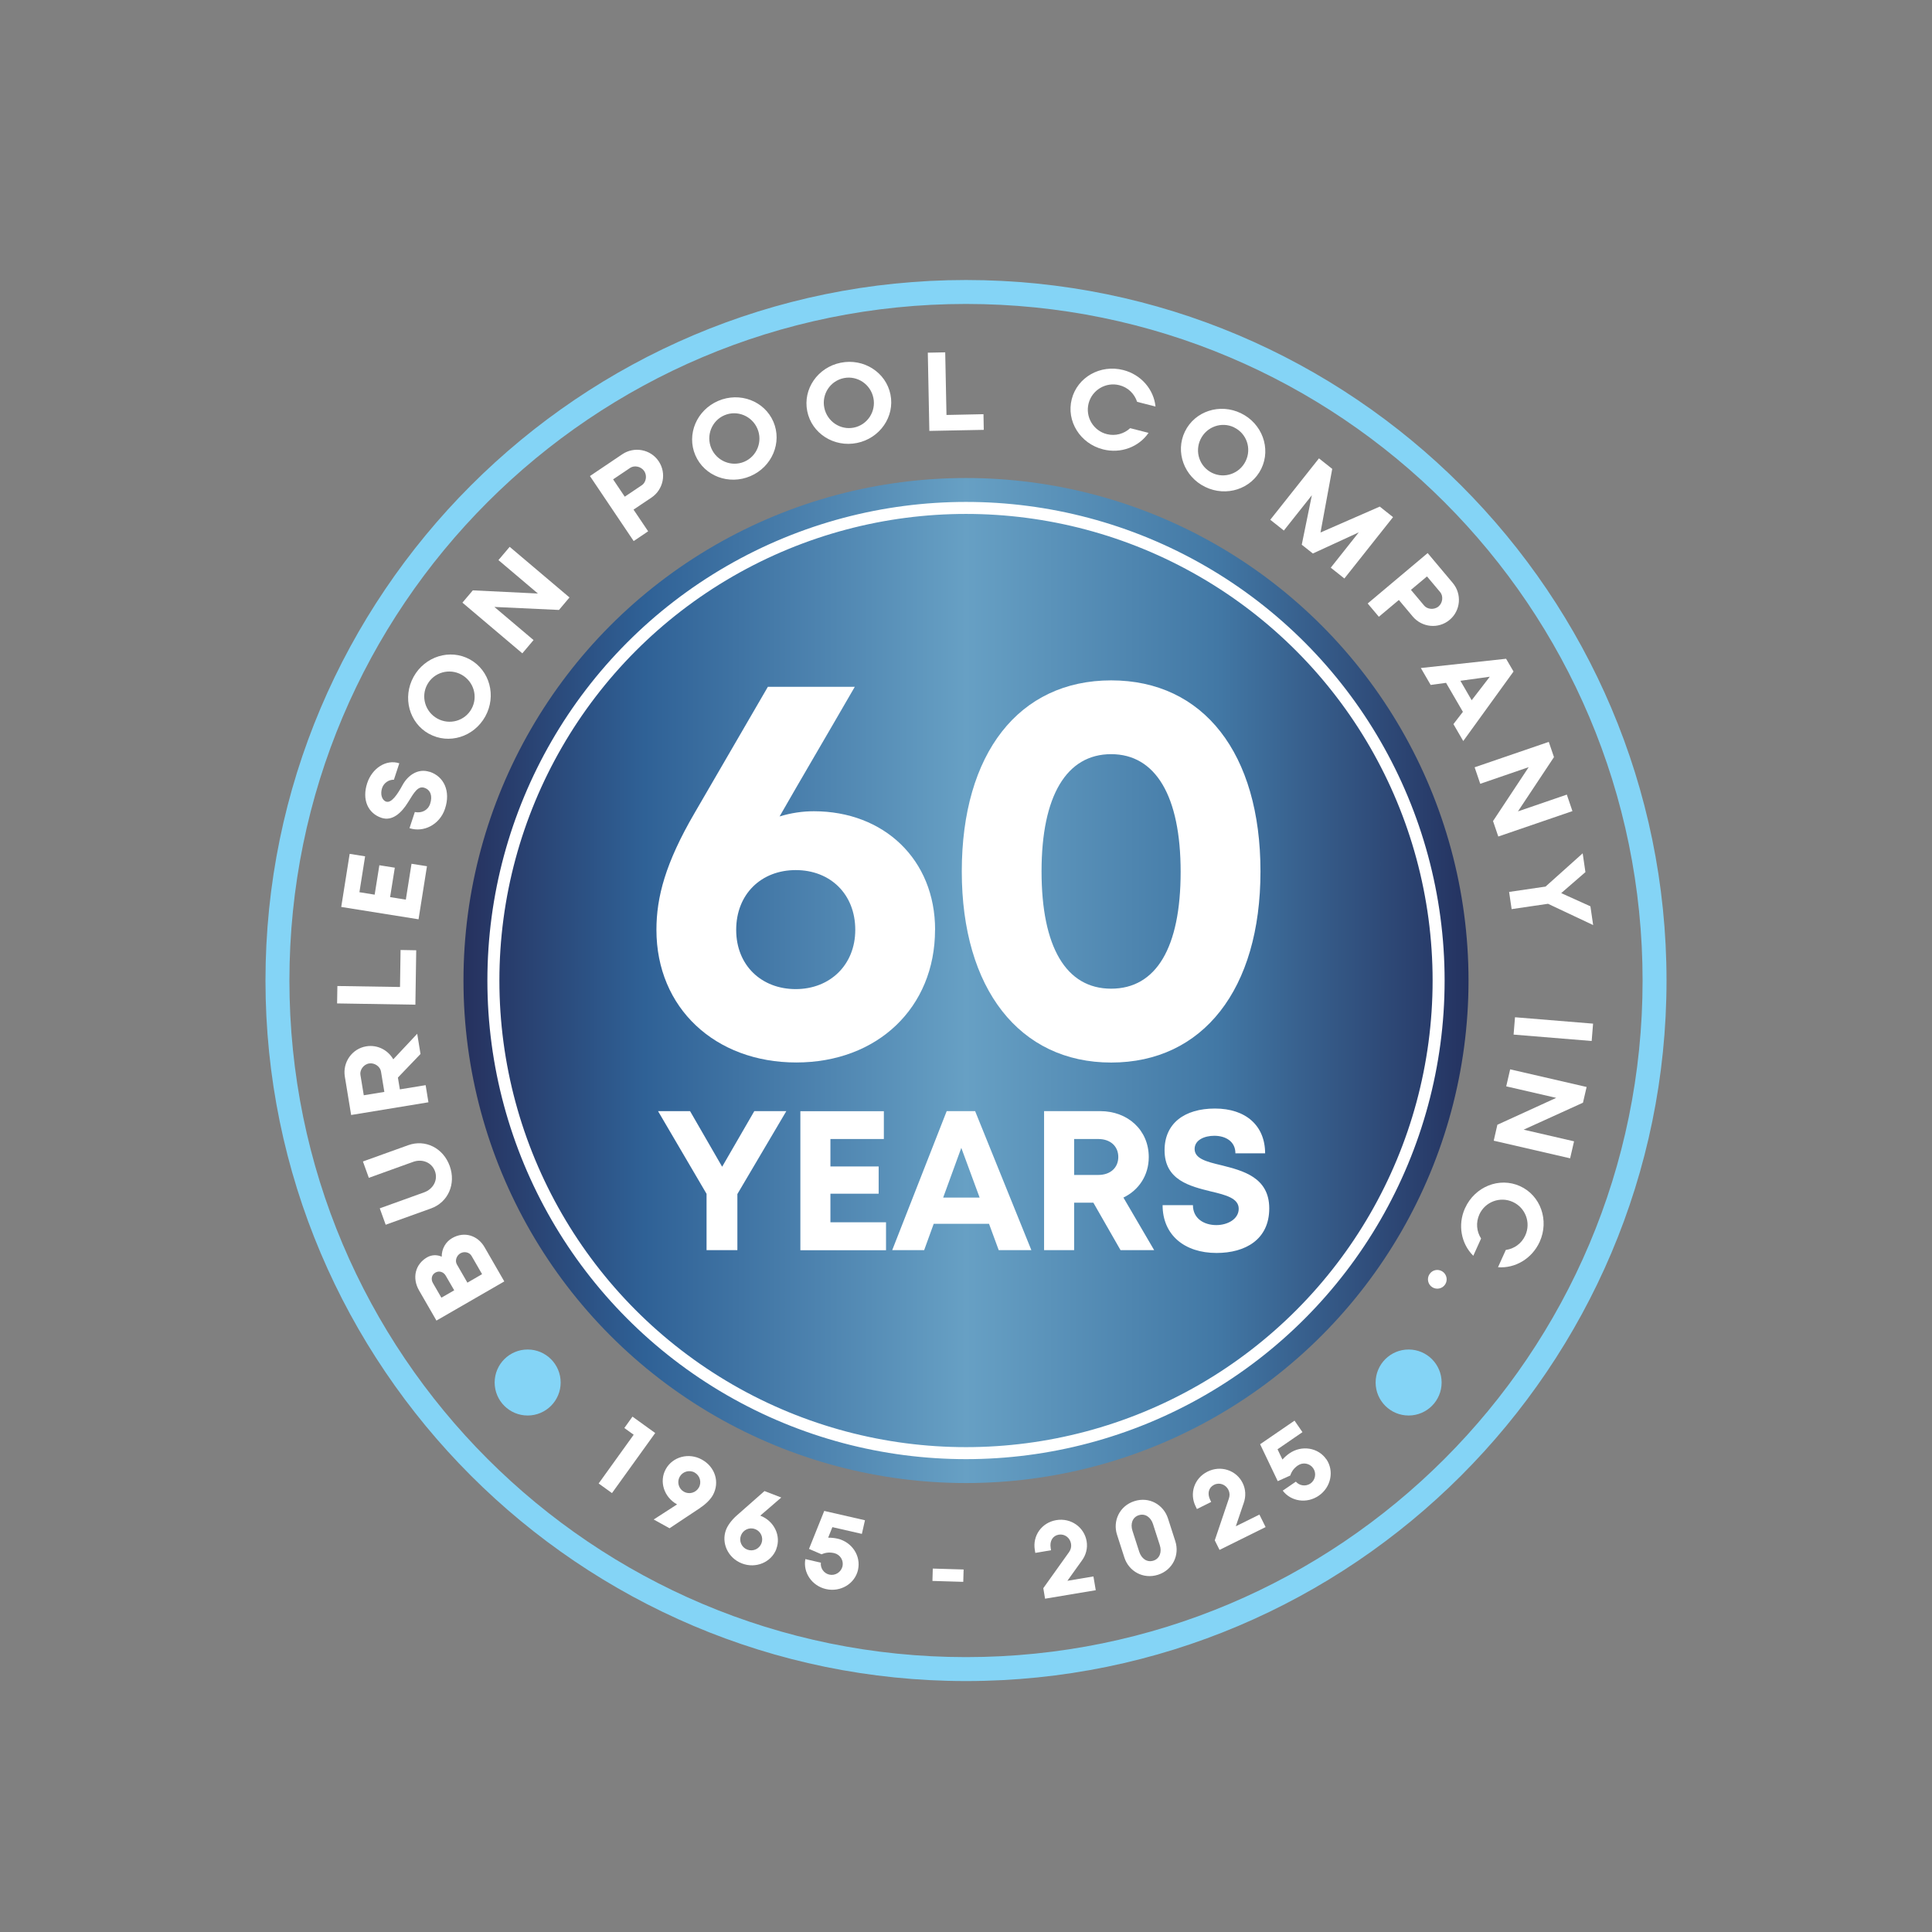 <?xml version="1.0" encoding="UTF-8"?>
<svg id="Layer_1" xmlns="http://www.w3.org/2000/svg" xmlns:xlink="http://www.w3.org/1999/xlink" viewBox="0 0 275.16 275.16">
  <rect x="0" y="0" width="275.16" height="275.16" fill="#808080" stroke="none"/>
  <defs>
    <style>
      .cls-1, .cls-2 {
        fill: none;
      }

      .cls-3 {
        fill: #84d4f6;
      }

      .cls-4 {
        fill: url(#linear-gradient);
      }

      .cls-5 {
        fill: #fff;
      }

      .cls-2 {
        stroke: #fff;
        stroke-miterlimit: 10;
        stroke-width: 1.71px;
      }
    </style>
    <linearGradient id="linear-gradient" x1="66.01" y1="139.65" x2="209.15" y2="139.65" gradientUnits="userSpaceOnUse">
      <stop offset="0" stop-color="#26315e"/>
      <stop offset=".18" stop-color="#2f6196"/>
      <stop offset=".5" stop-color="#67a0c4"/>
      <stop offset=".75" stop-color="#4278a5"/>
      <stop offset="1" stop-color="#243260"/>
    </linearGradient>
  </defs>
  <g>
    <circle class="cls-4" cx="137.58" cy="139.65" r="71.57"/>
    <g>
      <path class="cls-5" d="M71.83,182.5l-9.67,5.58-2.48-4.3c-1.01-1.76-.56-3.72,1.15-4.71.63-.36,1.4-.4,2.08-.09-.01-1.14.58-2.13,1.49-2.65,1.76-1.01,3.66-.36,4.62,1.31l2.8,4.86ZM62.86,184.82l1.83-1.05-1.21-2.09c-.31-.54-.95-.74-1.48-.43-.54.31-.65.95-.34,1.49l1.21,2.09ZM66.57,182.68l2.09-1.21-1.5-2.6c-.31-.54-1.05-.68-1.59-.37-.54.31-.81,1.04-.5,1.58l1.5,2.6Z"/>
      <path class="cls-5" d="M54.1,172.09l6.3-2.27c1.28-.46,2.01-1.74,1.55-3.01-.46-1.27-1.83-1.8-3.12-1.33l-6.3,2.27-.84-2.33,6.45-2.32c2.45-.88,4.99.41,5.91,2.96.92,2.55-.22,5.17-2.67,6.05l-6.45,2.32-.84-2.33Z"/>
      <path class="cls-5" d="M61.02,156.99l-11.01,1.81-.9-5.48c-.33-2.03,1.03-3.97,3.06-4.3,1.58-.26,3.09.53,3.84,1.85l3.41-3.64.47,2.88-3.22,3.36.28,1.68,3.67-.6.4,2.45ZM54.74,155.51l-.48-2.91c-.11-.67-.88-1.27-1.69-1.14-.81.13-1.35.95-1.24,1.62l.48,2.91,2.94-.48Z"/>
      <path class="cls-5" d="M59.17,143.09l-11.16-.18.04-2.48,8.92.14.08-5.27,2.23.04-.12,7.75Z"/>
      <path class="cls-5" d="M59.62,130.93l-11.02-1.76,1.2-7.56,2.2.35-.81,5.11,2.17.35.67-4.19,2.2.35-.67,4.19,2.24.36.81-5.11,2.2.35-1.2,7.56Z"/>
      <path class="cls-5" d="M61.2,109.92c2.03.67,3.01,2.76,2.18,5.26-.75,2.28-3.06,3.43-5.06,2.77l.76-2.3c.95.2,1.87-.23,2.18-1.17.36-1.09.08-1.98-.82-2.28-.88-.29-1.42.58-2.3,2.02-.97,1.59-2.28,2.76-3.8,2.26-1.94-.64-2.82-2.6-2.04-4.95.7-2.12,2.7-3.43,4.57-2.82l-.77,2.34c-.72-.03-1.44.46-1.68,1.18-.29.88-.03,1.74.58,1.94.75.25,1.62-1.05,2.33-2.36.74-1.36,2.18-2.43,3.85-1.88Z"/>
      <path class="cls-5" d="M61.09,104.51c-2.82-1.56-3.8-5.18-2.19-8.11,1.61-2.92,5.2-4.04,8.03-2.48,2.82,1.56,3.8,5.19,2.19,8.11-1.62,2.93-5.2,4.04-8.02,2.48ZM60.86,97.48c-.95,1.72-.31,3.9,1.43,4.86s3.92.34,4.87-1.39.31-3.9-1.43-4.86-3.92-.34-4.87,1.39Z"/>
      <path class="cls-5" d="M74.38,93.04l-8.52-7.21,1.48-1.75,9.27.45-5.62-4.76,1.6-1.89,8.52,7.21-1.5,1.78-9.2-.43,5.58,4.72-1.6,1.89Z"/>
      <path class="cls-5" d="M90.25,77.06l-6.23-9.26,4.6-3.1c1.71-1.15,4.04-.72,5.19.99,1.15,1.71.68,4.03-1.03,5.18l-2.55,1.71,2.08,3.09-2.06,1.39ZM87.32,68.27l1.66,2.47,2.44-1.64c.57-.38.79-1.33.33-2.01-.46-.68-1.42-.84-1.99-.46l-2.44,1.64Z"/>
      <path class="cls-5" d="M99.03,64.83c-1.27-2.97.19-6.42,3.27-7.74,3.07-1.31,6.58.02,7.85,2.98s-.2,6.43-3.27,7.74c-3.08,1.32-6.58-.02-7.85-2.98ZM103.18,59.14c-1.81.77-2.65,2.89-1.87,4.71s2.88,2.68,4.69,1.91c1.81-.77,2.65-2.89,1.87-4.71s-2.88-2.68-4.69-1.91Z"/>
      <path class="cls-5" d="M114.97,58.57c-.64-3.16,1.49-6.25,4.77-6.91,3.27-.66,6.44,1.36,7.08,4.52.64,3.16-1.51,6.25-4.77,6.91-3.28.66-6.44-1.36-7.08-4.52ZM120.18,53.85c-1.93.39-3.18,2.29-2.78,4.23s2.28,3.21,4.21,2.82c1.93-.39,3.18-2.29,2.78-4.23s-2.28-3.21-4.21-2.82Z"/>
      <path class="cls-5" d="M132.36,61.39l-.22-11.16,2.48-.05.18,8.92,5.27-.11.04,2.23-7.75.15Z"/>
      <path class="cls-5" d="M157.09,64c-3.26-.83-5.25-4.03-4.45-7.15.8-3.13,4.07-4.98,7.33-4.15,2.57.65,4.36,2.79,4.6,5.2l-2.62-.67c-.37-1.13-1.28-2.06-2.53-2.37-1.92-.49-3.89.68-4.38,2.6s.68,3.89,2.6,4.37c1.23.31,2.46-.05,3.32-.85l2.62.67c-1.37,1.99-3.93,3-6.49,2.35Z"/>
      <path class="cls-5" d="M168.76,61.46c1.41-2.9,4.97-4.07,7.99-2.6,3,1.46,4.3,4.99,2.89,7.89-1.41,2.9-4.99,4.06-7.99,2.6-3.01-1.46-4.3-4.99-2.89-7.89ZM175.77,60.87c-1.77-.86-3.91-.11-4.78,1.68s-.14,3.93,1.64,4.8c1.77.86,3.91.11,4.78-1.68s.14-3.93-1.64-4.79Z"/>
      <path class="cls-5" d="M180.92,74.02l6.93-8.74,1.89,1.5-1.67,9.06,8.44-3.69,1.89,1.5-6.93,8.74-1.94-1.54,3.99-5.03-6.54,3.01-1.58-1.25,1.44-7.05-3.99,5.03-1.94-1.54Z"/>
      <path class="cls-5" d="M194.79,85.95l8.54-7.18,3.57,4.25c1.33,1.58,1.14,3.94-.44,5.26-1.58,1.33-3.93,1.1-5.26-.48l-1.97-2.35-2.85,2.39-1.6-1.9ZM203.23,82.1l-2.28,1.91,1.89,2.25c.44.52,1.41.64,2.04.11.63-.53.68-1.5.24-2.03l-1.89-2.25Z"/>
      <path class="cls-5" d="M214.5,93.82l1.06,1.82-7.16,9.9-1.4-2.41,1.35-1.75-2.4-4.13-2.19.3-1.4-2.41,12.15-1.32ZM208,96.97l1.6,2.76,2.58-3.35-4.18.58Z"/>
      <path class="cls-5" d="M210.02,109.28l10.56-3.62.74,2.17-5.13,7.73,6.96-2.39.8,2.35-10.56,3.62-.75-2.2,5.08-7.68-6.9,2.37-.8-2.35Z"/>
      <path class="cls-5" d="M225.41,121.54l.39,2.67-3.45,2.99,4.16,1.88.39,2.67-6.43-3.03-5.18.76-.36-2.45,5.19-.76,5.29-4.74Z"/>
      <path class="cls-5" d="M215.57,147.35l.2-2.47,11.12.91-.2,2.47-11.12-.91Z"/>
      <path class="cls-5" d="M215.09,152.3l10.88,2.51-.52,2.24-8.45,3.84,7.18,1.66-.56,2.42-10.88-2.51.52-2.27,8.38-3.83-7.12-1.64.56-2.42Z"/>
      <path class="cls-5" d="M208.66,172.06c1.39-3.06,4.88-4.46,7.82-3.13,2.94,1.33,4.19,4.88,2.8,7.94-1.1,2.41-3.51,3.8-5.93,3.61l1.11-2.46c1.18-.16,2.25-.9,2.78-2.08.82-1.81.02-3.94-1.79-4.76s-3.94-.02-4.76,1.79c-.52,1.16-.39,2.43.25,3.42l-1.11,2.46c-1.72-1.7-2.26-4.4-1.17-6.8Z"/>
      <path class="cls-5" d="M203.58,181.49c.4-.63,1.21-.81,1.84-.41.61.39.81,1.21.41,1.84-.39.62-1.23.8-1.84.41-.63-.4-.8-1.23-.41-1.84Z"/>
    </g>
    <circle class="cls-1" cx="137.58" cy="139.65" r="78.35"/>
    <g>
      <path class="cls-5" d="M93.32,204.09l-6.16,8.56-1.9-1.37,4.99-6.94-1.33-.96,1.16-1.62,3.23,2.33Z"/>
      <path class="cls-5" d="M99.76,214.73c-.87.57-4.4,2.93-4.4,2.93l-2.26-1.25,3.33-2.15c-1.87-1.03-2.58-3.27-1.61-5.02.98-1.78,3.28-2.39,5.13-1.37,1.91,1.05,2.59,3.24,1.58,5.07-.28.51-.9,1.21-1.77,1.78ZM98.93,209.72c-.76-.42-1.71-.14-2.13.61-.42.76-.14,1.71.61,2.13.76.42,1.71.14,2.13-.61s.14-1.71-.61-2.13Z"/>
      <path class="cls-5" d="M110.57,220.62c-.73,1.9-2.93,2.81-4.9,2.05-1.98-.76-2.99-2.91-2.26-4.81.21-.55.73-1.32,1.51-2.01.78-.69,3.96-3.49,3.96-3.49l2.39.92-2.99,2.58c1.98.76,3,2.88,2.28,4.75ZM108.45,219.8c.31-.81-.09-1.71-.9-2.02s-1.71.09-2.02.9c-.31.81.09,1.71.9,2.02.81.31,1.71-.09,2.02-.9Z"/>
      <path class="cls-5" d="M122.2,223.59c-.45,1.98-2.5,3.2-4.56,2.73-2.01-.46-3.29-2.35-2.94-4.27l2.21.51c-.09.78.42,1.52,1.2,1.7.84.19,1.68-.34,1.88-1.18.19-.84-.33-1.68-1.18-1.88-.67-.15-1.23-.09-1.8.17l-1.79-.77,2.17-5.41,5.8,1.33-.44,1.94-4.2-.96-.6,1.5c.44,0,.89.04,1.33.14,2.06.47,3.37,2.46,2.92,4.44Z"/>
      <path class="cls-5" d="M132.85,223.4l4.39.13-.05,1.76-4.39-.13.05-1.76Z"/>
      <path class="cls-5" d="M152.02,225.14l3.71-.62.33,1.96-7.22,1.21-.25-1.5,3.67-5.14c.24-.34.35-.74.28-1.18-.14-.85-.89-1.44-1.75-1.3-.85.14-1.32.9-1.15,1.9l.05.32-2.24.38-.07-.43c-.34-2.01.97-3.89,3.06-4.24,2.08-.35,3.98,1,4.32,3,.17,1-.1,1.98-.67,2.75l-2.07,2.89Z"/>
      <path class="cls-5" d="M167.39,219.5c.63,1.94-.34,4.1-2.46,4.78-2.12.68-4.16-.5-4.79-2.44l-1.05-3.26c-.63-1.94.34-4.1,2.46-4.78,2.12-.69,4.16.5,4.79,2.44l1.05,3.26ZM164.22,217.07c-.32-.99-1.13-1.56-2.03-1.27-.91.29-1.22,1.23-.9,2.22l.96,2.98c.32.99,1.12,1.56,2.03,1.27.89-.29,1.22-1.23.9-2.21l-.96-2.98Z"/>
      <path class="cls-5" d="M176,217.38l3.37-1.67.88,1.78-6.56,3.25-.68-1.36,2.02-5.98c.13-.39.12-.81-.07-1.2-.38-.77-1.27-1.12-2.05-.73-.77.38-1,1.25-.55,2.15l.14.29-2.03,1.01-.19-.39c-.9-1.82-.2-4,1.7-4.94,1.89-.94,4.1-.2,5,1.62.45.9.48,1.92.16,2.83l-1.14,3.36Z"/>
      <path class="cls-5" d="M188.9,207.82c1.15,1.68.66,4.01-1.08,5.2-1.7,1.17-3.96.83-5.13-.72l1.87-1.28c.51.59,1.4.72,2.07.27.71-.49.89-1.47.4-2.18s-1.47-.89-2.18-.4c-.57.39-.89.85-1.09,1.44l-1.78.8-2.51-5.26,4.9-3.36,1.13,1.64-3.55,2.44.7,1.46c.29-.32.63-.63,1.01-.89,1.74-1.19,4.09-.82,5.24.86Z"/>
    </g>
    <g>
      <path class="cls-5" d="M105.02,170.06v7.99h-4.39v-8.02l-6.91-11.78h4.56l4.57,7.92,4.58-7.92h4.56l-6.97,11.81Z"/>
      <path class="cls-5" d="M126.19,174.07v3.99h-12.2v-19.8h11.89v3.96h-7.61v3.91h6.87v3.88h-6.87v4.07h7.92Z"/>
      <path class="cls-5" d="M140.86,174.3h-7.88l-1.36,3.75h-4.55l7.76-19.8h4.05l8.01,19.8h-4.65l-1.38-3.75ZM134.32,170.56h5.2l-2.61-7.08-2.58,7.08Z"/>
      <path class="cls-5" d="M155.73,171.29h-2.75v6.76h-4.28v-19.8h7.99c3.97,0,6.92,2.73,6.92,6.55,0,2.59-1.42,4.71-3.61,5.76l4.38,7.49h-4.79l-3.87-6.76ZM152.98,167.34h3.43c1.79,0,2.86-1.08,2.86-2.56s-1.07-2.56-2.86-2.56h-3.43v5.13Z"/>
      <path class="cls-5" d="M165.58,171.64h4.32c0,1.91,1.58,2.84,3.33,2.84,1.61,0,3.19-.85,3.19-2.33s-1.81-1.96-3.95-2.46c-2.98-.74-6.61-1.6-6.61-5.87,0-3.8,2.8-5.94,7.18-5.94s7.14,2.43,7.14,6.38h-4.23c0-1.71-1.41-2.5-3.01-2.5-1.39,0-2.8.59-2.8,1.88,0,1.39,1.72,1.82,3.82,2.32,3.02.76,6.81,1.7,6.81,6.14s-3.41,6.35-7.51,6.35c-4.55,0-7.68-2.55-7.68-6.81Z"/>
    </g>
    <g>
      <path class="cls-5" d="M133.17,132.43c0,11.08-8.21,18.89-19.76,18.89s-19.92-7.75-19.92-18.89c0-4.66,1.28-9.52,5.44-16.65l10.43-17.96h12.38c-4.39,7.6-7.51,12.87-10.71,18.46,1.62-.5,3.28-.74,4.88-.74,9.96,0,17.27,6.85,17.27,16.89ZM121.81,132.43c0-5.08-3.55-8.51-8.48-8.51s-8.48,3.44-8.48,8.51,3.61,8.44,8.48,8.44,8.48-3.44,8.48-8.44Z"/>
      <path class="cls-5" d="M136.98,124.11c0-16.8,8.13-27.21,21.28-27.21s21.26,10.41,21.26,27.21-8.21,27.22-21.26,27.22-21.28-10.49-21.28-27.22ZM168.15,124.17c0-10.79-3.56-16.76-9.9-16.76s-9.91,5.91-9.91,16.69,3.49,16.71,9.91,16.71,9.9-5.85,9.9-16.64Z"/>
    </g>
    <circle class="cls-2" cx="137.58" cy="139.65" r="67.31"/>
    <path class="cls-3" d="M137.58,43.29c53.22,0,96.36,43.14,96.36,96.36s-43.14,96.36-96.36,96.36-96.36-43.14-96.36-96.36,43.14-96.36,96.36-96.36M137.58,39.88c-55.01,0-99.77,44.76-99.77,99.77s44.76,99.77,99.77,99.77,99.77-44.76,99.77-99.77-44.76-99.77-99.77-99.77h0Z"/>
  </g>
  <circle class="cls-3" cx="75.15" cy="196.9" r="4.7"/>
  <circle class="cls-3" cx="200.62" cy="196.9" r="4.7"/>
</svg>